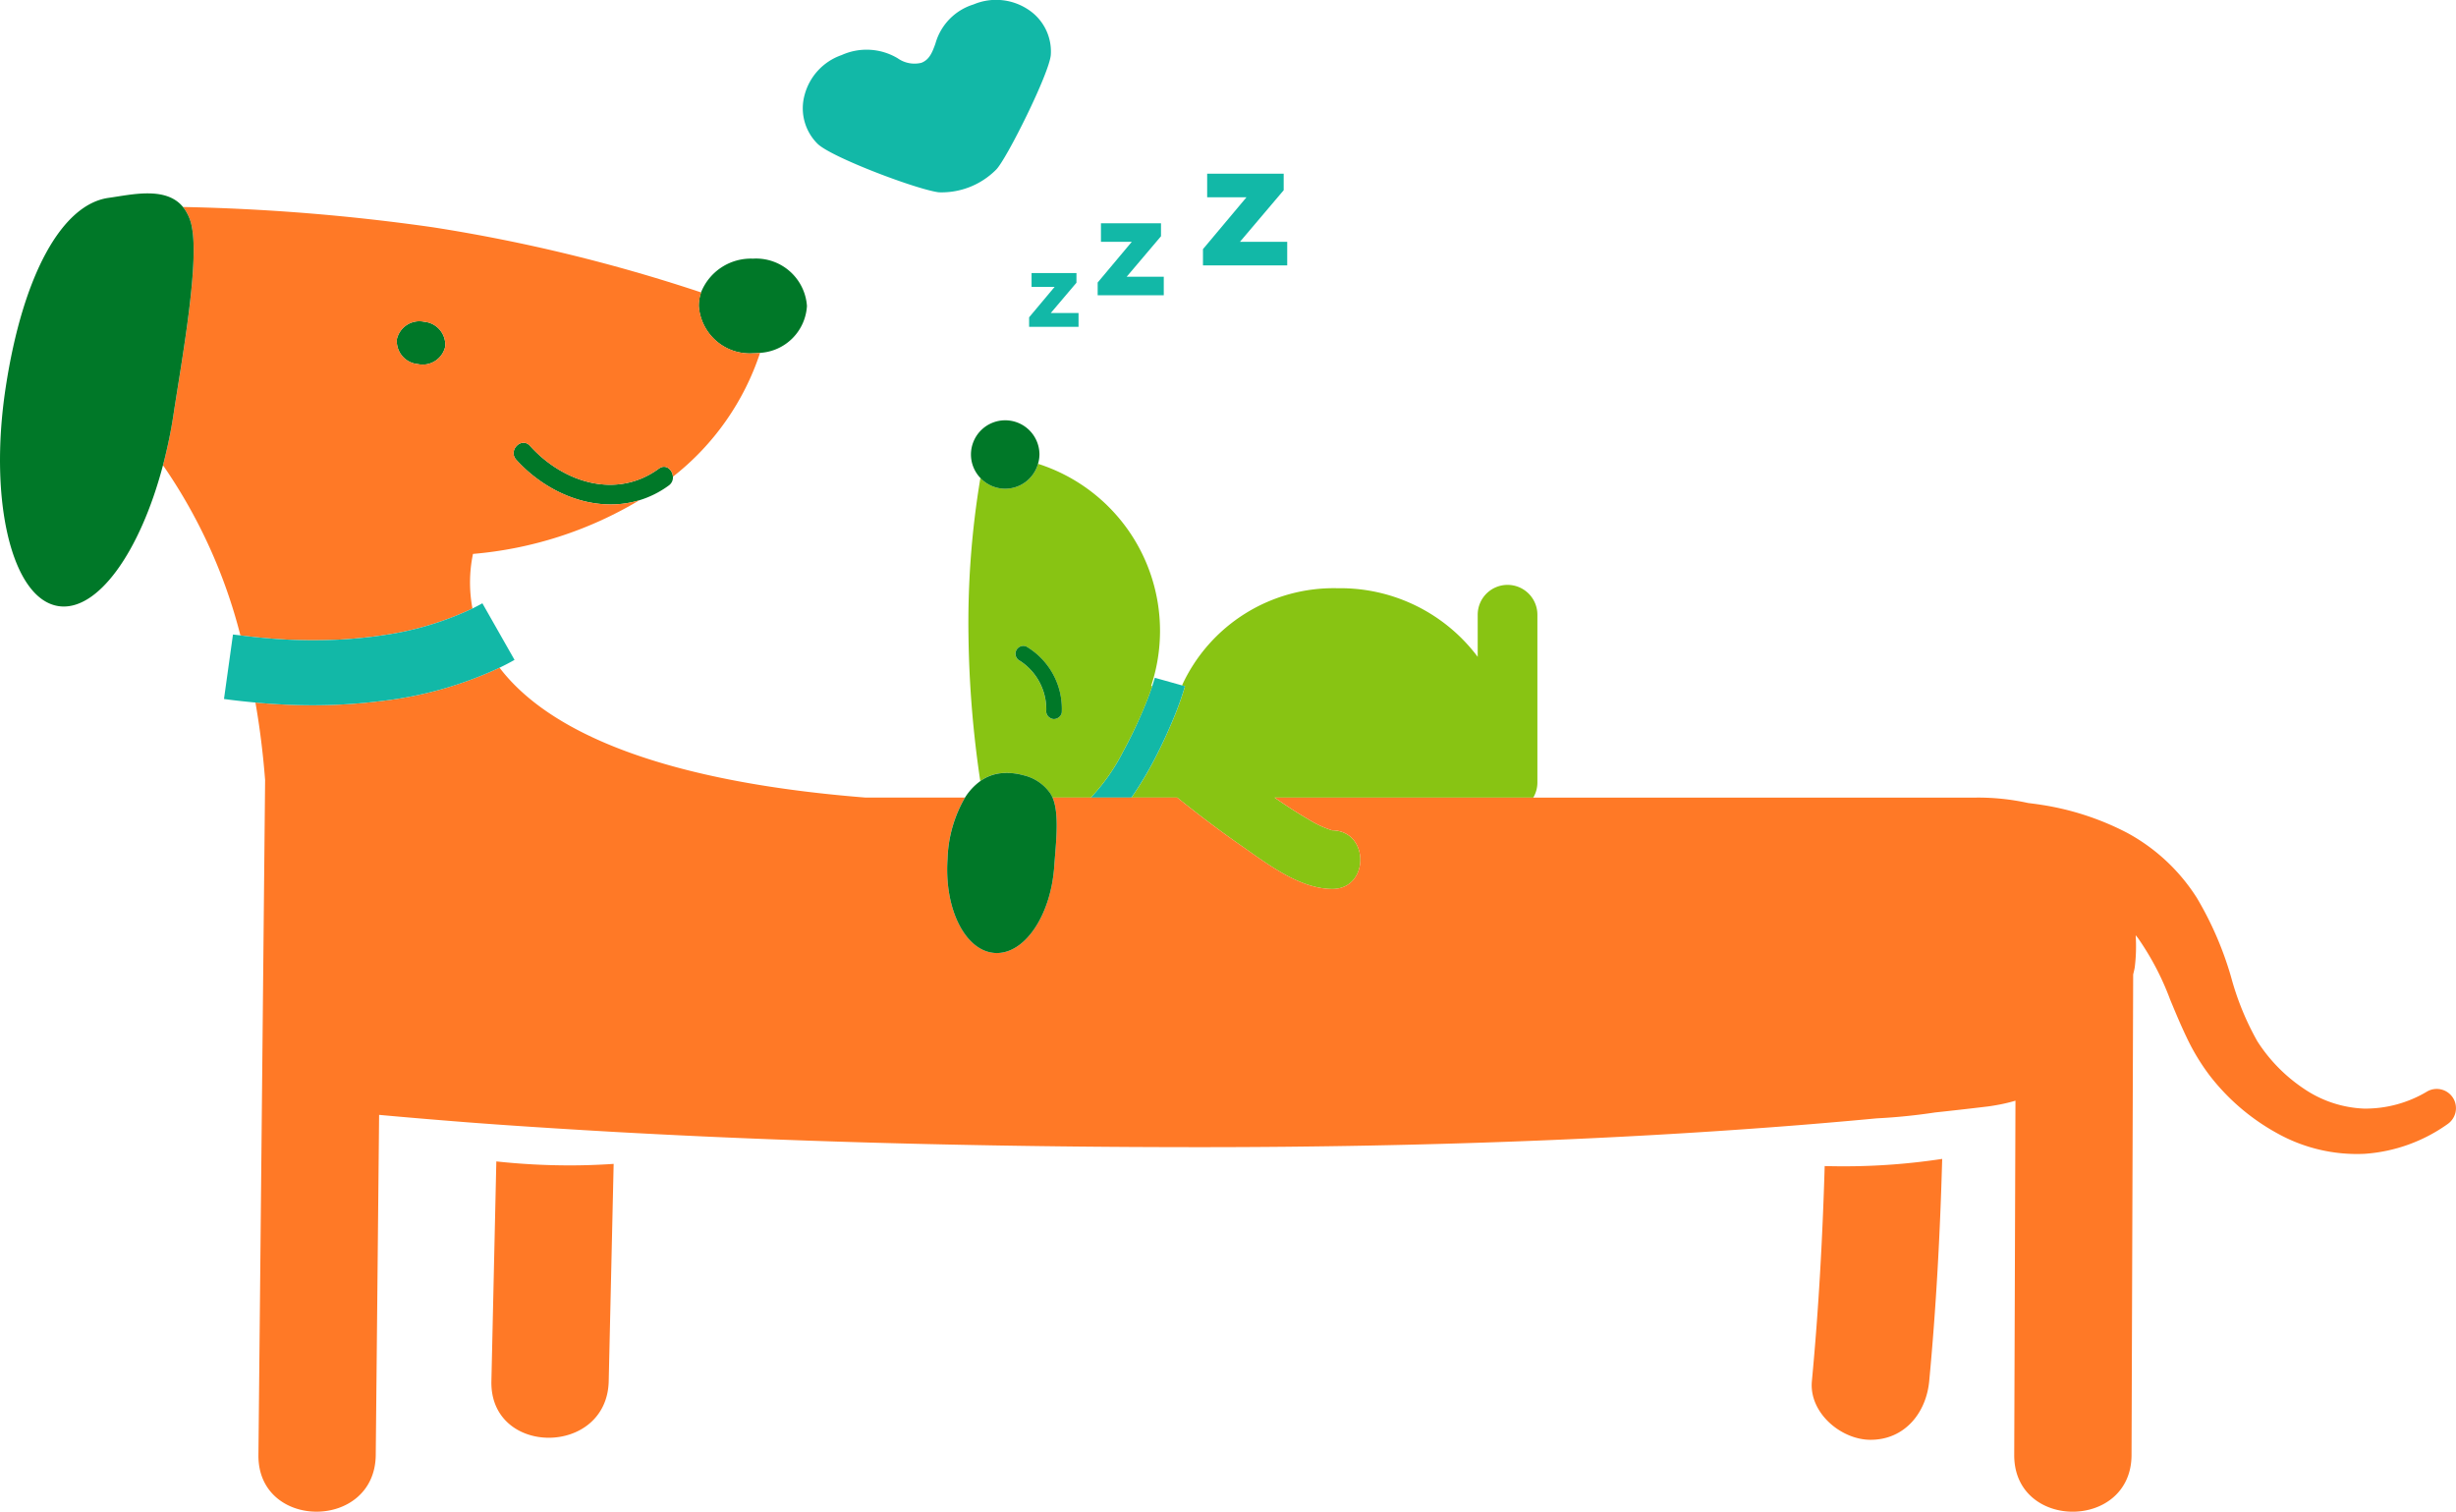<svg xmlns="http://www.w3.org/2000/svg" width="199" height="122.48" viewBox="0 0 199 122.48">
  <g id="Grupo_93" data-name="Grupo 93" transform="translate(234.719 -1271.245)">
    <path id="Trazado_238" data-name="Trazado 238" d="M-175.93,1320.951a1.871,1.871,0,0,0,2.22-1.417,1.871,1.871,0,0,0-1.7-2.012,1.871,1.871,0,0,0-2.22,1.417A1.87,1.87,0,0,0-175.93,1320.951Z" transform="translate(-24.934 -20.207)" fill="#007828"/>
    <path id="Trazado_239" data-name="Trazado 239" d="M-129.777,1316.133a4.98,4.98,0,0,0,.576-.037,4.046,4.046,0,0,0,3.8-3.8,4.134,4.134,0,0,0-4.381-3.833,4.348,4.348,0,0,0-4.2,2.728,3.4,3.4,0,0,0-.186,1.1A4.135,4.135,0,0,0-129.777,1316.133Z" transform="translate(-43.934 -16.262)" fill="#007828"/>
    <path id="Trazado_240" data-name="Trazado 240" d="M-67.592,1363.663a25.3,25.3,0,0,1-.9,2.524c-.029.072-.062.147-.093.22-.3.709-.634,1.46-1.007,2.22a30.123,30.123,0,0,1-2.322,4.007h3.708l.028.021c1.658,1.331,3.359,2.617,5.1,3.834,2.089,1.457,4.741,3.53,7.415,3.548,3.059.021,3.062-4.731,0-4.752a8.145,8.145,0,0,1-1.895-.883c-.937-.538-1.842-1.132-2.732-1.746l-.031-.021H-39.36a2.392,2.392,0,0,0,.336-1.211v-13.608a2.418,2.418,0,0,0-2.419-2.418,2.418,2.418,0,0,0-2.418,2.418v3.412a13.894,13.894,0,0,0-11.329-5.558,13.52,13.52,0,0,0-12.629,7.871l.243.068C-67.58,1363.625-67.587,1363.646-67.592,1363.663Z" transform="translate(-71.126 -36.765)" fill="#88c413"/>
    <path id="Trazado_241" data-name="Trazado 241" d="M-82.8,1310.529h-3.638v1.121h1.869l-2.068,2.467v.772h4.005v-1.121h-2.249l2.08-2.454Z" transform="translate(-64.697 -17.163)" fill="#12b8a7"/>
    <path id="Trazado_242" data-name="Trazado 242" d="M-71.419,1307.7h-3.007l2.782-3.282v-1.05h-4.865v1.5h2.5l-2.766,3.3v1.033h5.356Z" transform="translate(-69.004 -14.033)" fill="#12b8a7"/>
    <path id="Trazado_243" data-name="Trazado 243" d="M-54.8,1301.759h-3.832l3.546-4.182v-1.338h-6.2v1.911h3.184l-3.524,4.2v1.316H-54.8Z" transform="translate(-75.621 -10.92)" fill="#12b8a7"/>
    <path id="Trazado_244" data-name="Trazado 244" d="M-108.168,1286.826a6.228,6.228,0,0,0,4.645-1.84c.833-.828,4.319-7.819,4.427-9.3a4.056,4.056,0,0,0-1.855-3.682,4.7,4.7,0,0,0-4.406-.4h0a4.618,4.618,0,0,0-3.089,3.178c-.242.667-.473,1.3-1.14,1.552a2.354,2.354,0,0,1-1.915-.367,4.92,4.92,0,0,0-4.538-.263h0a4.693,4.693,0,0,0-3.009,3.243,4.046,4.046,0,0,0,1.065,3.959C-116.844,1284-109.937,1286.609-108.168,1286.826Z" transform="translate(-50.48 0)" fill="#12b8a7"/>
    <path id="Trazado_245" data-name="Trazado 245" d="M-149.048,1337.045c-3.457,2.525-7.771,1.113-10.441-1.844-.684-.758-1.8.365-1.12,1.12,2.523,2.8,6.448,4.359,9.982,3.286a7.935,7.935,0,0,0,2.379-1.193.805.805,0,0,0,.34-.715C-147.94,1337.144-148.485,1336.634-149.048,1337.045Z" transform="translate(-32.285 -27.832)" fill="#007828"/>
    <path id="Trazado_246" data-name="Trazado 246" d="M-75.162,1374.765a15.619,15.619,0,0,1-2.606,3.708h3.294a30.111,30.111,0,0,0,2.322-4.007c.373-.76.711-1.511,1.007-2.22.03-.073.064-.148.093-.22a25.286,25.286,0,0,0,.9-2.524c0-.017.011-.037.016-.053l-.243-.068-2.2-.617c-.06.212-.134.444-.215.686-.254.759-.605,1.648-1.02,2.577C-74.212,1372.934-74.674,1373.876-75.162,1374.765Z" transform="translate(-68.57 -42.605)" fill="#12b8a7"/>
    <path id="Trazado_247" data-name="Trazado 247" d="M-163.613,1438.353q-.2,8.9-.4,17.8c-.137,6.119,9.368,6.118,9.506,0q.2-8.8.4-17.6c-1.239.084-2.434.122-3.557.122A55.458,55.458,0,0,1-163.613,1438.353Z" transform="translate(-30.89 -73.008)" fill="#ff7926"/>
    <path id="Trazado_248" data-name="Trazado 248" d="M27.018,1438.57c-.171,5.819-.49,11.638-1.037,17.426-.242,2.559,2.358,4.753,4.753,4.753,2.772,0,4.51-2.187,4.753-4.753.565-5.981.886-11.993,1.052-18.006a52.893,52.893,0,0,1-8.027.6C27.987,1438.59,27.49,1438.582,27.018,1438.57Z" transform="translate(-113.89 -72.849)" fill="#ff7926"/>
    <path id="Trazado_249" data-name="Trazado 249" d="M-90.931,1363.209a3.658,3.658,0,0,1,2.19,1.477,2.636,2.636,0,0,1,.18.338h3.1a15.633,15.633,0,0,0,2.606-3.708c.488-.889.95-1.831,1.355-2.739.415-.929.766-1.818,1.02-2.577l-.086-.034a14.185,14.185,0,0,0,.716-4.454,14.21,14.21,0,0,0-9.885-13.533A2.767,2.767,0,0,1-92.394,1340a2.761,2.761,0,0,1-2.01-.871,71.08,71.08,0,0,0-.965,12.821,86.574,86.574,0,0,0,.955,11.732,3.53,3.53,0,0,1,1.575-.626A5.006,5.006,0,0,1-90.931,1363.209Zm-.576-10.1a.633.633,0,0,1,.84-.312,5.861,5.861,0,0,1,2.853,5.334.628.628,0,0,1-.333.451.623.623,0,0,1-.292.082.6.6,0,0,1-.1-.009.643.643,0,0,1-.2-.073.63.63,0,0,1-.329-.654,4.686,4.686,0,0,0-2.129-3.979A.634.634,0,0,1-91.507,1353.1Z" transform="translate(-60.877 -29.156)" fill="#88c413"/>
    <path id="Trazado_250" data-name="Trazado 250" d="M-88.235,1365.393a4.686,4.686,0,0,1,2.129,3.979.629.629,0,0,0,.329.654.638.638,0,0,0,.2.074.658.658,0,0,0,.1.009.621.621,0,0,0,.292-.082.626.626,0,0,0,.333-.451,5.861,5.861,0,0,0-2.853-5.334.633.633,0,0,0-.84.313A.634.634,0,0,0-88.235,1365.393Z" transform="translate(-63.836 -40.604)" fill="#007828"/>
    <path id="Trazado_251" data-name="Trazado 251" d="M-89.573,1335.243a2.758,2.758,0,0,0,.116-.75,2.775,2.775,0,0,0-2.775-2.775,2.775,2.775,0,0,0-2.775,2.775,2.76,2.76,0,0,0,.765,1.9,2.761,2.761,0,0,0,2.01.871A2.767,2.767,0,0,0-89.573,1335.243Z" transform="translate(-61.039 -26.42)" fill="#007828"/>
    <path id="Trazado_252" data-name="Trazado 252" d="M-19.866,1402.236a1.563,1.563,0,0,0-2.132-.586l-.012.007a9.726,9.726,0,0,1-5.125,1.382,9.327,9.327,0,0,1-4.885-1.633,13.144,13.144,0,0,1-3.737-3.819,22.48,22.48,0,0,1-2.131-5.213,27.444,27.444,0,0,0-2.763-6.393,15.322,15.322,0,0,0-5.66-5.286,22.385,22.385,0,0,0-7.006-2.277c-.341-.055-.679-.094-1.018-.139a18.9,18.9,0,0,0-4.184-.438h-56.873l.031.021c.889.614,1.795,1.208,2.732,1.746a8.15,8.15,0,0,0,1.895.884c3.062.02,3.059,4.773,0,4.752-2.674-.018-5.326-2.091-7.415-3.548-1.743-1.216-3.444-2.5-5.1-3.834l-.028-.021h-10.1c0,.007.007.014.011.021l0,.008c.557,1.326.252,3.7.127,5.521-.279,4.051-2.442,7.2-4.83,7.036s-4.1-3.582-3.821-7.632a10.541,10.541,0,0,1,1.412-4.955h-8.048c-18.057-1.435-26.187-5.965-29.661-10.523a30.74,30.74,0,0,1-9.427,2.681c-.181.024-.364.043-.546.064q-1.31.154-2.673.229-1.232.067-2.5.068c-1.24,0-2.506-.052-3.788-.147-.28-.021-.563-.049-.845-.074.341,1.947.61,4.04.784,6.279q-.22,22.332-.441,44.663l-.1,10.027c-.06,6.118,9.446,6.123,9.506,0q.136-13.78.272-27.56,3.012.277,7.113.6h0q1.183.09,2.453.181,4.25.3,9.492.6,3.39.19,7.186.365c10.946.5,24.419.87,40.3.87,19.013,0,34.453-.725,46.217-1.609h0q2.323-.173,4.451-.355c1.435-.122,2.81-.245,4.114-.368a47.463,47.463,0,0,0,4.739-.478l.669-.072q1.922-.21,3.58-.41c.334-.04.663-.1.989-.16.436-.085.864-.188,1.284-.312l-.1,28.71c-.021,6.117,9.484,6.125,9.505,0q.066-19.467.132-38.934c.044-.2.1-.395.131-.6a13.885,13.885,0,0,0,.072-2.582c.064.079.13.155.192.238a22.186,22.186,0,0,1,2.6,4.974c.4.961.817,1.976,1.317,3.02a17.323,17.323,0,0,0,1.889,3.136,17.6,17.6,0,0,0,5.455,4.669,13.256,13.256,0,0,0,7.1,1.673,13.149,13.149,0,0,0,6.724-2.412A1.569,1.569,0,0,0-19.866,1402.236Z" transform="translate(-16.056 -41.974)" fill="#ff7926"/>
    <path id="Trazado_253" data-name="Trazado 253" d="M-196.516,1336.049c.3-.02.592-.046.883-.072.791-.071,1.55-.157,2.254-.267a24.958,24.958,0,0,0,7.182-2.157,11.311,11.311,0,0,1,.042-4.421,31.385,31.385,0,0,0,13.483-4.349c-3.533,1.073-7.458-.49-9.982-3.286-.682-.756.436-1.879,1.12-1.12,2.669,2.957,6.984,4.369,10.441,1.844.563-.411,1.108.1,1.14.654a21.152,21.152,0,0,0,7.059-10.033,5.034,5.034,0,0,1-.576.037,4.135,4.135,0,0,1-4.382-3.833,3.4,3.4,0,0,1,.186-1.1,134.182,134.182,0,0,0-21.728-5.277,166.032,166.032,0,0,0-20.26-1.646,3.673,3.673,0,0,1,.732,1.692c.576,3.063-.86,10.905-1.486,15.032-.181,1.191-.409,2.346-.677,3.452-.061.253-.124.5-.189.75l-.006.023.052.04A42.614,42.614,0,0,1-205,1335.733q1.088.138,2.113.225A42.793,42.793,0,0,0-196.516,1336.049Zm4.192-24.308a1.87,1.87,0,0,1,2.22-1.417,1.87,1.87,0,0,1,1.7,2.011,1.871,1.871,0,0,1-2.22,1.417A1.87,1.87,0,0,1-192.324,1311.741Z" transform="translate(-10.24 -13.008)" fill="#ff7926"/>
    <path id="Trazado_254" data-name="Trazado 254" d="M-195.31,1366.309q1.269,0,2.5-.068,1.362-.074,2.673-.229c.182-.021.365-.04.546-.064a30.706,30.706,0,0,0,9.427-2.68c.417-.2.826-.413,1.218-.635l-2.605-4.586c-.224.127-.5.271-.805.422a24.953,24.953,0,0,1-7.182,2.156c-.7.111-1.463.2-2.254.267-.291.026-.58.052-.883.072a42.765,42.765,0,0,1-6.372-.092q-1.026-.087-2.113-.225c-.2-.025-.395-.043-.6-.071l-.728,5.225c.855.119,1.7.209,2.545.287.282.026.565.052.845.074C-197.816,1366.258-196.55,1366.309-195.31,1366.309Z" transform="translate(-14.082 -37.923)" fill="#12b8a7"/>
    <path id="Trazado_255" data-name="Trazado 255" d="M-221.325,1320.343c.267-1.106.5-2.26.677-3.452.626-4.127,2.062-11.97,1.486-15.032a3.673,3.673,0,0,0-.732-1.692c-1.387-1.694-4.175-.991-6.017-.738-3.767.517-6.958,6.2-8.352,15.4s.523,17.109,4.283,17.679c3.157.479,6.609-4.376,8.46-11.388l.006-.023C-221.449,1320.846-221.387,1320.6-221.325,1320.343Z" transform="translate(0 -12.155)" fill="#007828"/>
    <path id="Trazado_256" data-name="Trazado 256" d="M-94.585,1397.042c2.389.164,4.552-2.986,4.83-7.036.125-1.818.431-4.2-.127-5.521l0-.008c0-.007-.008-.014-.011-.021a2.646,2.646,0,0,0-.18-.338,3.658,3.658,0,0,0-2.19-1.477,5,5,0,0,0-1.908-.15,3.53,3.53,0,0,0-1.575.626,4.791,4.791,0,0,0-1.244,1.339,10.544,10.544,0,0,0-1.412,4.955C-98.685,1393.461-96.974,1396.878-94.585,1397.042Z" transform="translate(-59.541 -48.587)" fill="#007828"/>
  </g>
</svg>
